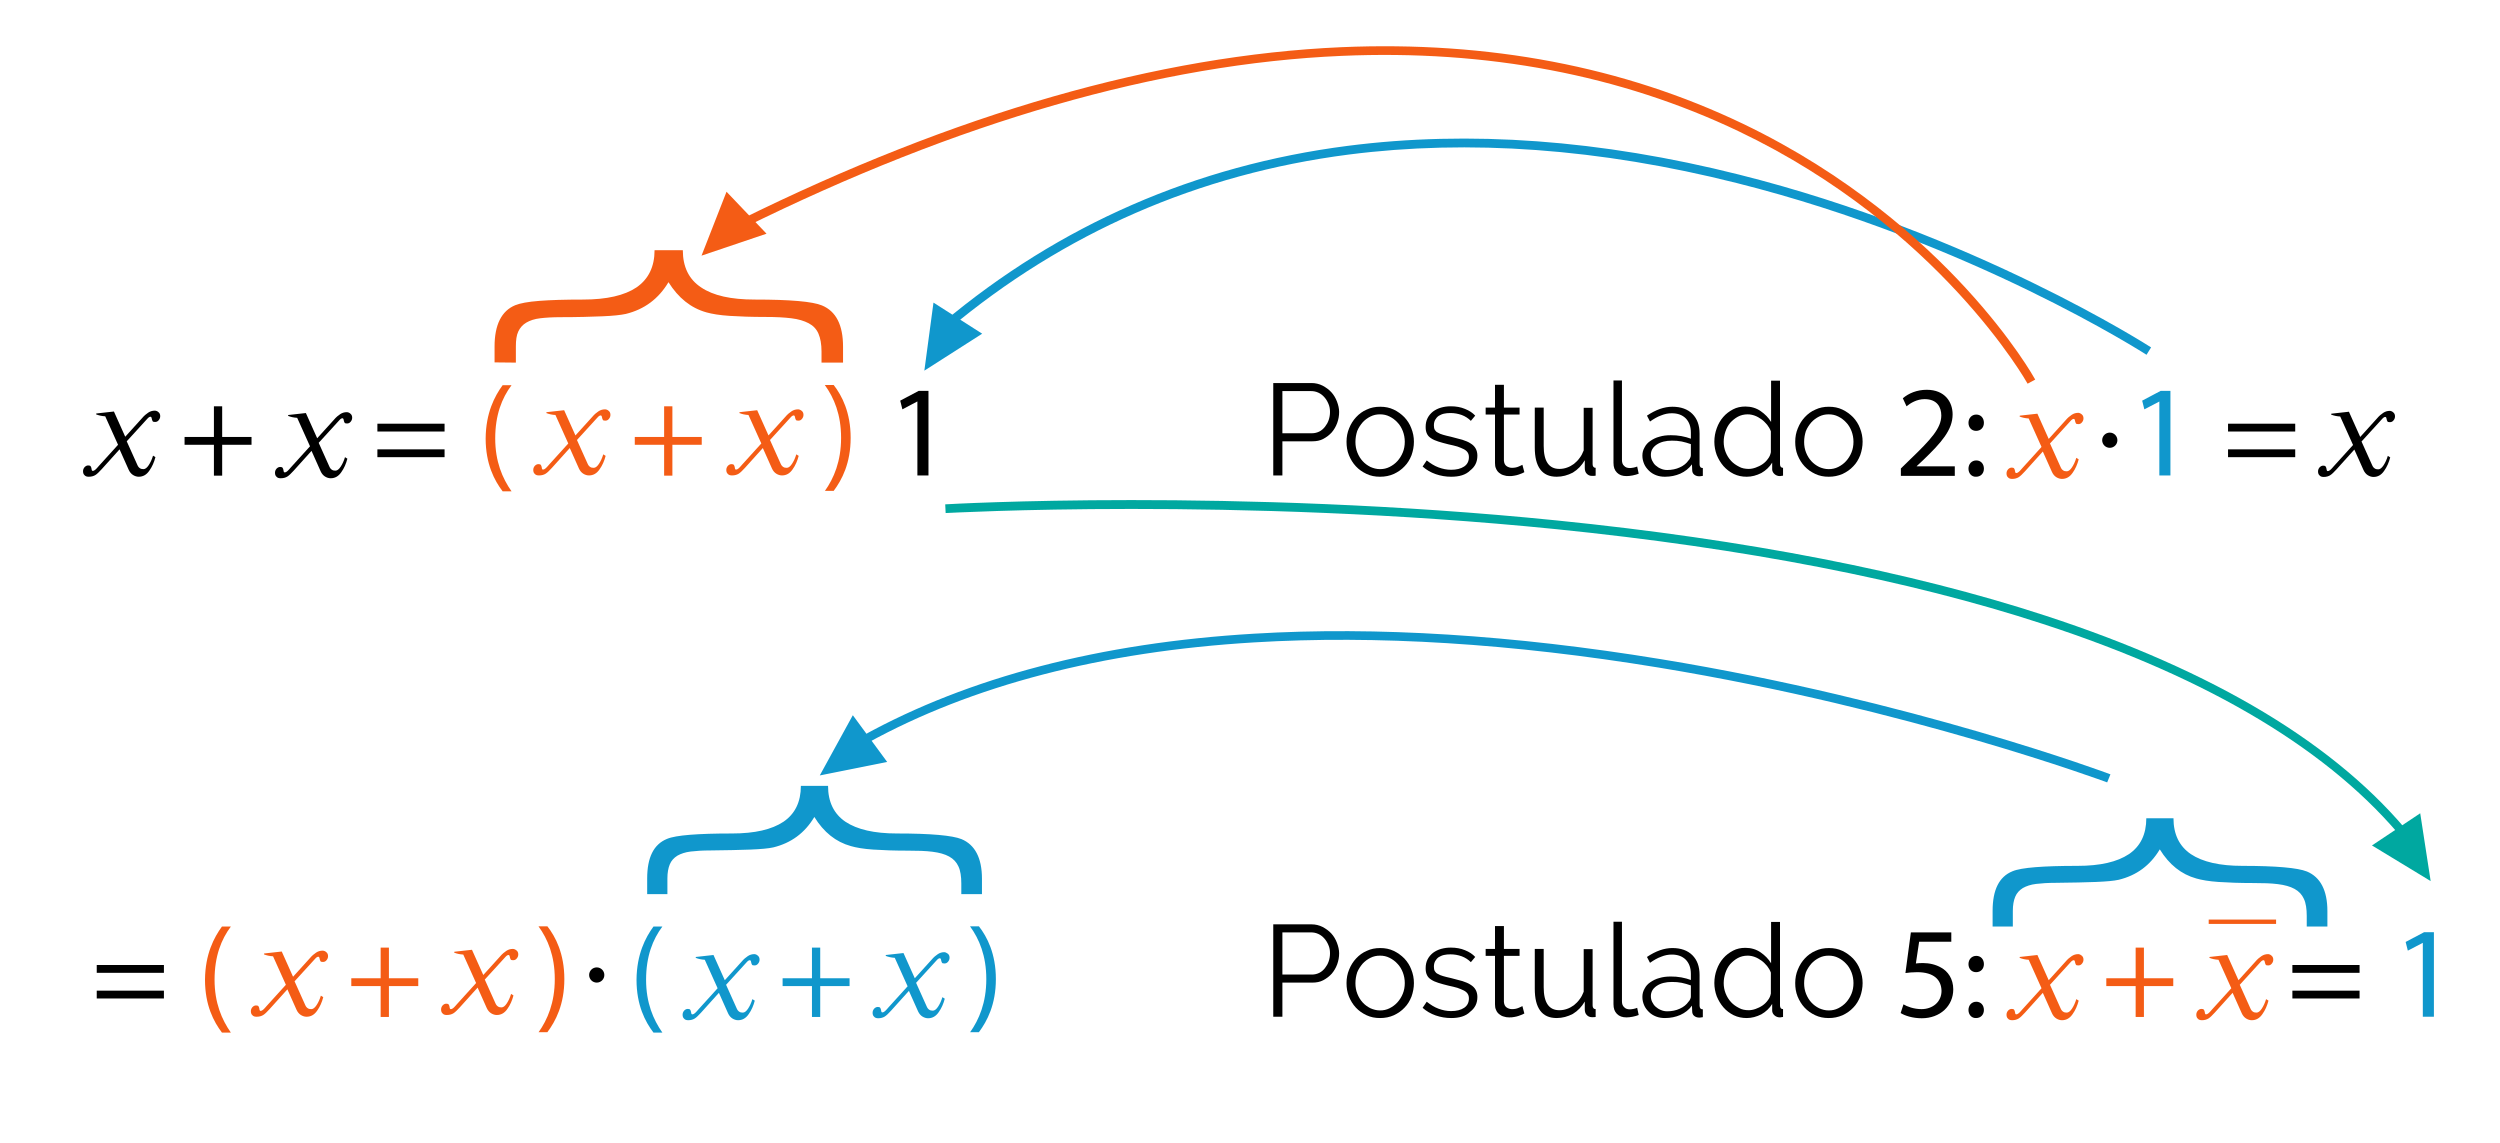 <?xml version="1.0" encoding="utf-8"?>
<!-- Generator: Adobe Illustrator 21.0.0, SVG Export Plug-In . SVG Version: 6.00 Build 0)  -->
<svg version="1.1" xmlns="http://www.w3.org/2000/svg" xmlns:xlink="http://www.w3.org/1999/xlink" x="0px" y="0px"
	 viewBox="0 0 1150 526" style="enable-background:new 0 0 1150 526;" xml:space="preserve">
<style type="text/css">
	.st0{fill:#F45C15;}
	.st1{fill:#1097CC;}
	.st2{fill:#00A8A0;}
</style>
<g id="Capa_1">
	<g id="Capa_2">
		<g>
			<g>
				<path d="M102.2,186.9V201h13.5v3.6h-13.5v14.2h-3.8v-14.2H84.9V201h13.5v-14.1H102.2z"/>
				<path d="M173.6,198.5v-3.6h30.9v3.6H173.6z M173.6,210.3v-3.6h30.9v3.6H173.6z"/>
				<path class="st0" d="M235.3,177.2c-4.4,5.9-7.5,13.6-7.5,24.5c0,10.6,3.3,18.3,7.5,24.3h-4.1c-3.8-5-7.8-12.6-7.8-24.3
					c0.1-11.8,4.1-19.4,7.8-24.5H235.3z"/>
				<path class="st0" d="M309.3,186.9V201h13.5v3.6h-13.5v14.2h-3.8v-14.2H292V201h13.5v-14.1H309.3z"/>
				<path class="st0" d="M379.4,225.9c4.2-5.9,7.5-13.7,7.5-24.5c0-10.7-3.2-18.4-7.5-24.3h4.1c3.8,4.9,7.8,12.6,7.8,24.3
					s-4,19.3-7.8,24.4h-4.1V225.9z"/>
				<path d="M422,184.7h-0.1l-6.8,3.6l-1-4l8.5-4.5h4.5v38.9H422V184.7z"/>
				<path d="M585.7,218.7v-42.5h17.6c1.8,0,3.5,0.4,5.1,1.2c1.5,0.8,2.9,1.8,4,3s2,2.7,2.6,4.3s1,3.2,1,4.8c0,1.8-0.3,3.4-0.9,5.1
					c-0.6,1.6-1.4,3-2.5,4.3c-1.1,1.2-2.4,2.2-3.9,3s-3.2,1.1-5,1.1h-13.8v15.7L585.7,218.7L585.7,218.7z M589.9,199.3h13.6
					c1.2,0,2.4-0.3,3.4-0.8s1.9-1.3,2.6-2.2s1.3-1.9,1.7-3.1c0.4-1.2,0.6-2.4,0.6-3.7s-0.2-2.6-0.7-3.7c-0.5-1.2-1.1-2.2-1.9-3.1
					c-0.8-0.9-1.7-1.6-2.8-2.1s-2.2-0.7-3.3-0.7h-13.2L589.9,199.3L589.9,199.3z"/>
				<path d="M634.8,219.3c-2.3,0-4.3-0.4-6.2-1.3c-1.9-0.9-3.5-2-4.9-3.5s-2.4-3.2-3.2-5.1c-0.8-2-1.1-4-1.1-6.2s0.4-4.3,1.2-6.2
					c0.8-2,1.9-3.7,3.2-5.1c1.4-1.5,3-2.7,4.9-3.5c1.9-0.9,3.9-1.3,6.2-1.3s4.3,0.4,6.2,1.3c1.9,0.9,3.5,2.1,4.9,3.5
					c1.4,1.5,2.5,3.2,3.2,5.1c0.8,2,1.2,4,1.2,6.2s-0.4,4.2-1.1,6.2c-0.8,2-1.8,3.7-3.2,5.1c-1.4,1.5-3,2.6-4.9,3.5
					C639.2,218.9,637.1,219.3,634.8,219.3z M623.5,203.3c0,1.8,0.3,3.4,0.9,4.9c0.6,1.5,1.4,2.8,2.4,3.9s2.2,2,3.6,2.7
					c1.4,0.6,2.8,1,4.4,1c1.6,0,3-0.3,4.4-1s2.6-1.6,3.6-2.7c1-1.1,1.9-2.5,2.5-4s0.9-3.1,0.9-4.9c0-1.7-0.3-3.3-0.9-4.9
					c-0.6-1.5-1.4-2.9-2.5-4c-1-1.1-2.2-2-3.6-2.7c-1.4-0.7-2.8-1-4.4-1c-1.6,0-3,0.3-4.4,1s-2.6,1.6-3.6,2.7c-1,1.2-1.9,2.5-2.5,4
					C623.8,199.9,623.5,201.5,623.5,203.3z"/>
				<path d="M667.5,219.3c-2.4,0-4.8-0.4-7.1-1.2s-4.3-2-6-3.5l1.9-2.8c1.8,1.4,3.5,2.5,5.4,3.2s3.8,1.1,5.8,1.1
					c2.5,0,4.5-0.5,6-1.5s2.2-2.5,2.2-4.3c0-0.9-0.2-1.6-0.6-2.2c-0.4-0.6-1-1.1-1.8-1.5s-1.8-0.8-2.9-1.2c-1.2-0.3-2.5-0.7-4.1-1
					c-1.8-0.4-3.3-0.9-4.7-1.3c-1.3-0.4-2.4-0.9-3.3-1.5c-0.9-0.6-1.5-1.2-1.9-2.1c-0.4-0.8-0.6-1.8-0.6-3.1c0-1.6,0.3-2.9,0.9-4.1
					s1.5-2.2,2.5-3c1.1-0.8,2.3-1.4,3.7-1.8c1.4-0.4,2.9-0.6,4.5-0.6c2.4,0,4.6,0.4,6.5,1.2c2,0.8,3.5,1.8,4.7,3.1l-2,2.4
					c-1.2-1.2-2.6-2.1-4.2-2.7c-1.7-0.6-3.4-0.9-5.2-0.9c-1.1,0-2.1,0.1-3,0.3s-1.7,0.6-2.4,1c-0.7,0.5-1.2,1.1-1.6,1.8
					c-0.4,0.7-0.6,1.6-0.6,2.6c0,0.8,0.1,1.5,0.4,2c0.3,0.5,0.7,1,1.4,1.3c0.6,0.4,1.4,0.7,2.4,1s2.2,0.6,3.6,0.9
					c2,0.5,3.7,1,5.3,1.4c1.5,0.5,2.8,1,3.8,1.7c1,0.6,1.8,1.4,2.3,2.3c0.5,0.9,0.8,2,0.8,3.3c0,2.9-1.1,5.1-3.3,6.8
					C674.2,218.5,671.2,219.3,667.5,219.3z"/>
				<path d="M701.2,217.2c-0.2,0.1-0.6,0.3-1,0.5c-0.5,0.2-1,0.4-1.6,0.6c-0.6,0.2-1.3,0.4-2,0.5c-0.8,0.2-1.6,0.2-2.4,0.2
					c-0.9,0-1.7-0.1-2.5-0.4c-0.8-0.2-1.5-0.6-2.1-1.1s-1.1-1.1-1.4-1.9c-0.4-0.8-0.5-1.6-0.5-2.6v-22.3h-4.3v-3.2h4.3V177h4.1v10.5
					h7.2v3.2h-7.2v21.2c0.1,1.2,0.5,2,1.2,2.5s1.6,0.8,2.5,0.8c1.2,0,2.2-0.2,3.1-0.6c0.9-0.4,1.4-0.6,1.7-0.8L701.2,217.2z"/>
				<path d="M716.1,219.3c-3.4,0-5.9-1.1-7.6-3.4c-1.7-2.3-2.5-5.6-2.5-10.1v-18.3h4.1v17.6c0,7.1,2.4,10.6,7.2,10.6
					c1.2,0,2.4-0.2,3.5-0.6c1.2-0.4,2.2-1,3.2-1.7c1-0.8,1.9-1.7,2.6-2.7c0.8-1,1.4-2.2,1.9-3.5v-19.6h4.1v25.9
					c0,1.1,0.5,1.7,1.4,1.7v3.6c-0.5,0.1-0.9,0.1-1.2,0.1s-0.5,0-0.6,0c-1,0-1.7-0.4-2.3-1s-0.9-1.5-0.9-2.6v-3.6
					c-1.4,2.4-3.2,4.3-5.5,5.7C721.2,218.6,718.7,219.3,716.1,219.3z"/>
				<path d="M742,175h4.1v36.6c0,1.2,0.3,2.1,1,2.7c0.6,0.7,1.5,1,2.7,1c0.4,0,1-0.1,1.6-0.2c0.6-0.1,1.2-0.3,1.7-0.5l0.7,3.3
					c-0.8,0.3-1.7,0.6-2.8,0.8s-2,0.3-2.8,0.3c-1.9,0-3.3-0.5-4.4-1.6c-1.1-1.1-1.6-2.5-1.6-4.5V175H742z"/>
				<path d="M765.9,219.3c-1.5,0-2.8-0.2-4.1-0.7s-2.4-1.2-3.3-2.1c-0.9-0.9-1.7-1.9-2.2-3.1s-0.8-2.4-0.8-3.8c0-1.4,0.3-2.6,1-3.8
					c0.6-1.2,1.5-2.2,2.7-3s2.5-1.5,4.1-1.9c1.6-0.5,3.3-0.7,5.3-0.7c1.6,0,3.2,0.1,4.8,0.4c1.6,0.3,3.1,0.7,4.4,1.2V199
					c0-2.8-0.8-4.9-2.3-6.5c-1.6-1.6-3.7-2.4-6.5-2.4c-1.6,0-3.2,0.3-4.9,1c-1.7,0.6-3.4,1.6-5.1,2.8l-1.4-2.7
					c4-2.7,7.9-4.1,11.7-4.1c3.9,0,7,1.1,9.2,3.3s3.3,5.2,3.3,9.1v14.1c0,1.1,0.5,1.7,1.5,1.7v3.6c-0.7,0.1-1.2,0.2-1.6,0.2
					c-1,0-1.8-0.3-2.4-0.8s-0.9-1.2-0.9-2.2l-0.1-2.5c-1.4,1.9-3.2,3.3-5.4,4.3C770.8,218.8,768.5,219.3,765.9,219.3z M766.9,216.2
					c2.1,0,4.1-0.4,5.8-1.2c1.8-0.8,3.1-1.9,4-3.2c0.4-0.4,0.6-0.7,0.8-1.2c0.2-0.4,0.3-0.8,0.3-1.2v-5.1c-1.4-0.5-2.8-0.9-4.2-1.2
					c-1.5-0.3-2.9-0.4-4.5-0.4c-2.9,0-5.2,0.6-7,1.8s-2.7,2.8-2.7,4.7c0,1,0.2,1.9,0.6,2.7c0.4,0.8,0.9,1.6,1.6,2.2
					c0.7,0.6,1.4,1.1,2.4,1.5C764.9,216,765.9,216.2,766.9,216.2z"/>
				<path d="M803.5,219.3c-2.2,0-4.1-0.4-6-1.3c-1.8-0.9-3.4-2.1-4.7-3.6s-2.3-3.2-3.1-5.1c-0.7-1.9-1.1-4-1.1-6.1
					c0-2.2,0.4-4.3,1.1-6.2c0.7-2,1.7-3.7,3-5.2s2.8-2.6,4.5-3.5s3.6-1.3,5.7-1.3c2.6,0,5,0.7,7,2.1c2,1.4,3.6,3,4.8,5v-19h4.1v38.4
					c0,1.1,0.5,1.7,1.4,1.7v3.6c-0.6,0.1-1.1,0.2-1.4,0.2c-1,0-1.8-0.3-2.5-0.9c-0.7-0.6-1.1-1.4-1.1-2.2v-3.1c-1.2,2-2.9,3.6-5,4.8
					C808,218.7,805.8,219.3,803.5,219.3z M804.4,215.7c1,0,2.1-0.2,3.2-0.6c1.1-0.4,2.2-0.9,3.2-1.6c1-0.7,1.8-1.5,2.5-2.5
					c0.7-0.9,1.1-1.9,1.3-3v-9.6c-0.4-1.1-1-2.1-1.7-3c-0.8-0.9-1.6-1.8-2.6-2.5s-2-1.3-3.1-1.7s-2.2-0.6-3.3-0.6
					c-1.7,0-3.2,0.4-4.5,1.1s-2.5,1.7-3.5,2.8c-1,1.2-1.7,2.5-2.2,4s-0.8,3.1-0.8,4.7c0,1.7,0.3,3.3,0.9,4.8c0.6,1.5,1.4,2.8,2.5,4
					c1,1.1,2.3,2,3.7,2.7C801.2,215.4,802.8,215.7,804.4,215.7z"/>
				<path d="M841.2,219.3c-2.3,0-4.3-0.4-6.2-1.3c-1.9-0.9-3.5-2-4.9-3.5s-2.4-3.2-3.2-5.1c-0.8-2-1.1-4-1.1-6.2s0.4-4.3,1.2-6.2
					c0.8-2,1.9-3.7,3.2-5.1c1.4-1.5,3-2.7,4.9-3.5c1.9-0.9,3.9-1.3,6.2-1.3s4.3,0.4,6.2,1.3c1.9,0.9,3.5,2.1,4.9,3.5
					c1.4,1.5,2.5,3.2,3.2,5.1c0.8,2,1.2,4,1.2,6.2s-0.4,4.2-1.1,6.2c-0.8,2-1.8,3.7-3.2,5.1c-1.4,1.5-3,2.6-4.9,3.5
					C845.5,218.9,843.5,219.3,841.2,219.3z M829.9,203.3c0,1.8,0.3,3.4,0.9,4.9c0.6,1.5,1.4,2.8,2.4,3.9s2.2,2,3.6,2.7
					c1.4,0.6,2.8,1,4.4,1c1.6,0,3-0.3,4.4-1s2.6-1.6,3.6-2.7c1-1.1,1.9-2.5,2.5-4s0.9-3.1,0.9-4.9c0-1.7-0.3-3.3-0.9-4.9
					c-0.6-1.5-1.4-2.9-2.5-4c-1-1.1-2.2-2-3.6-2.7c-1.4-0.7-2.8-1-4.4-1c-1.6,0-3,0.3-4.4,1s-2.6,1.6-3.6,2.7c-1,1.2-1.9,2.5-2.5,4
					C830.2,199.9,829.9,201.5,829.9,203.3z"/>
				<path d="M874.4,218.7v-3.2l4.1-4c9.9-9.5,14.4-14.5,14.5-20.3c0-3.9-1.9-7.6-7.7-7.6c-3.5,0-6.5,1.8-8.3,3.3l-1.7-3.7
					c2.7-2.3,6.5-3.9,11-3.9c8.4,0,11.9,5.7,11.9,11.3c0,7.2-5.2,13-13.4,20.9l-3.1,2.9v0.1h17.5v4.4h-24.8V218.7z"/>
				<path d="M905.5,194.5c0-2.2,1.5-3.8,3.6-3.8s3.5,1.6,3.5,3.8c0,2.1-1.4,3.7-3.6,3.7C906.9,198.2,905.5,196.6,905.5,194.5z
					 M905.5,215.6c0-2.2,1.5-3.8,3.6-3.8s3.5,1.6,3.5,3.8c0,2.1-1.4,3.7-3.6,3.7C906.9,219.4,905.5,217.7,905.5,215.6z"/>
				<path class="st1" d="M993.3,184.7L993.3,184.7l-6.9,3.6l-1-4l8.5-4.5h4.5v38.9h-5.1L993.3,184.7L993.3,184.7z"/>
				<path d="M1024.9,198.5v-3.6h30.9v3.6H1024.9z M1024.9,210.3v-3.6h30.9v3.6H1024.9z"/>
			</g>
			<g>
				<path class="st1" d="M987.4,163.2c-0.8-0.5-80.9-52-188.5-79C735.8,68.3,675.7,64,620.4,71.1c-69.1,8.9-131.1,36-184.1,80.4
					l-2.6-3.1c53.7-45,116.3-72.3,186.2-81.3c55.9-7.2,116.4-2.8,180,13.2c108.2,27.1,188.8,79,189.6,79.5L987.4,163.2z"/>
			</g>
			<g>
				<path class="st0" d="M932.7,176.5c-0.4-0.7-40.5-72-132.9-116.1c-54.3-25.9-115.7-37.6-182.6-34.7
					c-83.8,3.6-176.4,30.3-275.3,79.2l-1.8-3.6c99.5-49.2,192.7-75.9,277-79.6c67.6-2.9,129.7,8.9,184.6,35.2
					c48.8,23.4,82.8,54.1,102.7,75.8c21.6,23.5,31.4,41.2,31.8,41.9L932.7,176.5z"/>
			</g>
			<g>
				<path class="st0" d="M227.5,166.7v-7.3c0-10,3.2-16.4,9.5-19c2.2-0.9,5.9-1.6,11.1-2c5.2-0.4,11.9-0.6,20.1-0.6
					c10.9,0,19.1-1.9,24.6-5.6c5.5-3.8,8.3-9.5,8.3-17.1h13c0,7.7,2.8,13.4,8.4,17.1c5.6,3.8,13.8,5.6,24.7,5.6
					c16.3,0,26.6,0.9,30.9,2.7c6.5,2.7,9.7,9,9.7,19v7.3h-9.9v-5.1c0-3.4-0.5-6.1-1.4-8.2c-0.9-2.1-2.4-3.7-4.5-4.8s-4.7-1.9-8-2.3
					c-3.2-0.4-7.2-0.6-11.7-0.6c-6.6,0-12.1-0.2-16.7-0.5s-8.1-0.9-10.6-1.6c-7.2-2-13-6.7-17.5-13.9c-4.6,7.7-11.1,12.5-19.6,14.6
					c-2.3,0.5-5.9,0.9-10.9,1.1c-5,0.2-11.3,0.4-19.1,0.4c-3.7,0-6.9,0.2-9.4,0.5c-2.6,0.3-4.7,1-6.4,2s-2.9,2.4-3.7,4.1
					c-0.8,1.7-1.1,4-1.1,6.8v7.5L227.5,166.7L227.5,166.7z"/>
			</g>
			<g>
				<polygon class="st1" points="425.2,170.5 451.8,153.5 429.4,139.2 				"/>
			</g>
			<g>
				<polygon class="st0" points="322.7,117.6 352.6,107.5 334.2,88.2 				"/>
			</g>
			<g>
				<path class="st1" d="M297.7,411.2v-7.1c0-9.7,3-15.7,9.1-18.2c2.1-0.9,5.7-1.5,10.6-1.9c5-0.4,11.4-0.6,19.3-0.6
					c10.5,0,18.3-1.8,23.7-5.4c5.3-3.6,8-9.1,8-16.5h12.5c0,7.4,2.7,12.9,8,16.5c5.4,3.6,13.3,5.4,23.7,5.4
					c15.6,0,25.5,0.9,29.7,2.6c6.2,2.6,9.4,8.7,9.4,18.2v7.1h-9.5v-4.9c0-3.2-0.4-5.9-1.3-7.8c-0.9-2-2.3-3.5-4.3-4.6
					s-4.5-1.8-7.7-2.2c-3.1-0.4-6.9-0.5-11.2-0.5c-6.3,0-11.7-0.2-16.1-0.5s-7.8-0.9-10.2-1.6c-6.9-1.9-12.5-6.4-16.8-13.4
					c-4.4,7.4-10.7,12-18.9,14c-2.2,0.5-5.7,0.8-10.5,1s-10.9,0.3-18.4,0.4c-3.6,0-6.6,0.2-9.1,0.5s-4.5,1-6.1,1.9
					c-1.6,1-2.8,2.3-3.5,4s-1.1,3.8-1.1,6.5v7.2h-9.3V411.2z"/>
			</g>
			<g>
				<path class="st1" d="M916.6,426v-7c0-9.7,3-15.7,9.1-18.2c2.1-0.9,5.7-1.5,10.6-1.9c5-0.4,11.4-0.6,19.3-0.6
					c10.5,0,18.3-1.8,23.7-5.4c5.3-3.6,8-9.1,8-16.5h12.5c0,7.4,2.7,12.9,8,16.5c5.4,3.6,13.3,5.4,23.7,5.4
					c15.6,0,25.5,0.9,29.7,2.6c6.2,2.6,9.4,8.7,9.4,18.2v7.1h-9.5v-4.9c0-3.2-0.4-5.9-1.3-7.8c-0.9-2-2.3-3.5-4.3-4.6
					s-4.5-1.8-7.7-2.2c-3.1-0.4-6.9-0.5-11.2-0.5c-6.3,0-11.7-0.2-16.1-0.5s-7.8-0.9-10.2-1.6c-6.9-1.9-12.5-6.4-16.8-13.4
					c-4.4,7.4-10.7,12-18.9,14c-2.2,0.5-5.7,0.8-10.5,1s-10.9,0.3-18.4,0.4c-3.6,0-6.6,0.2-9.1,0.5s-4.5,1-6.1,1.9
					c-1.6,1-2.8,2.3-3.5,4s-1.1,3.8-1.1,6.5v7.2h-9.3V426z"/>
			</g>
			<g>
				<path class="st2" d="M1106.4,387.3c-33.5-41.4-89.6-75.2-166.7-100.3c-61.8-20.2-137.2-34.8-224-43.6
					C567.8,228.5,436.3,236,435,236l-0.2-4c1.3-0.1,133.1-7.6,281.3,7.4c87.1,8.8,162.7,23.5,224.8,43.8
					c77.8,25.4,134.5,59.5,168.5,101.6L1106.4,387.3z"/>
			</g>
			<g>
				<polygon class="st2" points="1118.1,405.3 1113.3,374.1 1091.1,388.9 				"/>
			</g>
			<g>
				<path class="st1" d="M969.3,359.9c-0.9-0.3-91.2-33.9-206.2-52.8c-67.5-11.1-130.1-15-186.2-11.6c-70,4.2-129.8,19.8-177.9,46.3
					l-1.9-3.5c48.6-26.8,109.1-42.6,179.7-46.8c56.4-3.4,119.3,0.6,187.1,11.7c115.4,18.9,206,52.6,206.9,53L969.3,359.9z"/>
			</g>
			<g>
				<polygon class="st1" points="377.1,356.7 408.1,350.5 392.3,329 				"/>
			</g>
			<g>
				<circle cx="970.5" cy="202.5" r="3.5"/>
			</g>
			<g>
				<path d="M44.5,447.5v-3.6h30.9v3.6H44.5z M44.5,459.3v-3.6h30.9v3.6H44.5z"/>
				<path class="st0" d="M106.2,426.2c-4.4,5.9-7.5,13.6-7.5,24.5c0,10.6,3.3,18.3,7.5,24.3h-4.1c-3.8-5-7.8-12.6-7.8-24.3
					c0.1-11.8,4.1-19.4,7.8-24.5H106.2z"/>
				<path class="st0" d="M178.9,435.9V450h13.5v3.6h-13.5v14.2h-3.8v-14.2h-13.5V450h13.5v-14.1H178.9z"/>
				<path class="st0" d="M247.7,474.9c4.2-5.9,7.5-13.7,7.5-24.5c0-10.7-3.2-18.4-7.5-24.3h4.1c3.8,4.9,7.8,12.6,7.8,24.3
					c0,11.7-4,19.3-7.8,24.4h-4.1V474.9z"/>
				<path class="st1" d="M304.7,426.2c-4.4,5.9-7.5,13.6-7.5,24.5c0,10.6,3.3,18.3,7.5,24.3h-4.1c-3.8-5-7.8-12.6-7.8-24.3
					c0.1-11.8,4.1-19.4,7.8-24.5H304.7z"/>
				<path class="st1" d="M377.3,435.9V450h13.5v3.6h-13.5v14.2h-3.8v-14.2H360V450h13.5v-14.1H377.3z"/>
				<path class="st1" d="M446.2,474.9c4.2-5.9,7.5-13.7,7.5-24.5c0-10.7-3.2-18.4-7.5-24.3h4.1c3.8,4.9,7.8,12.6,7.8,24.3
					c0,11.7-4,19.3-7.8,24.4h-4.1V474.9z"/>
				<path d="M585.7,467.7v-42.5h17.6c1.8,0,3.5,0.4,5.1,1.2c1.5,0.8,2.9,1.8,4,3s2,2.7,2.6,4.3c0.6,1.6,1,3.2,1,4.8
					c0,1.8-0.3,3.4-0.9,5.1c-0.6,1.6-1.4,3-2.5,4.3c-1.1,1.2-2.4,2.2-3.9,3s-3.2,1.1-5,1.1h-13.8v15.7H585.7z M589.9,448.3h13.6
					c1.2,0,2.4-0.3,3.4-0.8s1.9-1.3,2.6-2.2s1.3-1.9,1.7-3.1s0.6-2.4,0.6-3.7c0-1.3-0.2-2.6-0.7-3.7c-0.5-1.2-1.1-2.2-1.9-3.1
					c-0.8-0.9-1.7-1.6-2.8-2.1s-2.2-0.7-3.3-0.7h-13.2L589.9,448.3L589.9,448.3z"/>
				<path d="M634.8,468.3c-2.3,0-4.3-0.4-6.2-1.3s-3.5-2-4.9-3.5s-2.4-3.2-3.2-5.1c-0.8-2-1.1-4-1.1-6.2s0.4-4.3,1.2-6.2
					c0.8-2,1.9-3.7,3.2-5.1c1.4-1.5,3-2.7,4.9-3.5c1.9-0.9,3.9-1.3,6.2-1.3s4.3,0.4,6.2,1.3s3.5,2.1,4.9,3.5
					c1.4,1.5,2.5,3.2,3.2,5.1c0.8,2,1.2,4,1.2,6.2s-0.4,4.2-1.1,6.2c-0.8,2-1.8,3.7-3.2,5.1c-1.4,1.5-3,2.6-4.9,3.5
					C639.2,467.9,637.1,468.3,634.8,468.3z M623.5,452.3c0,1.8,0.3,3.4,0.9,4.9c0.6,1.5,1.4,2.8,2.4,3.9s2.2,2,3.6,2.7
					c1.4,0.6,2.8,1,4.4,1c1.6,0,3-0.3,4.4-1s2.6-1.6,3.6-2.7s1.9-2.5,2.5-4s0.9-3.1,0.9-4.9c0-1.7-0.3-3.3-0.9-4.9
					c-0.6-1.5-1.4-2.9-2.5-4c-1-1.1-2.2-2-3.6-2.7c-1.4-0.7-2.8-1-4.4-1c-1.6,0-3,0.3-4.4,1s-2.6,1.6-3.6,2.7c-1,1.2-1.9,2.5-2.5,4
					C623.8,448.9,623.5,450.5,623.5,452.3z"/>
				<path d="M667.5,468.3c-2.4,0-4.8-0.4-7.1-1.2c-2.3-0.8-4.3-2-6-3.5l1.9-2.8c1.8,1.4,3.5,2.5,5.4,3.2s3.8,1.1,5.8,1.1
					c2.5,0,4.5-0.5,6-1.5s2.2-2.5,2.2-4.3c0-0.9-0.2-1.6-0.6-2.2c-0.4-0.6-1-1.1-1.8-1.5s-1.8-0.8-2.9-1.2c-1.2-0.3-2.5-0.7-4.1-1
					c-1.8-0.4-3.3-0.9-4.7-1.3c-1.3-0.4-2.4-0.9-3.3-1.5c-0.9-0.6-1.5-1.2-1.9-2.1c-0.4-0.8-0.6-1.8-0.6-3.1c0-1.6,0.3-2.9,0.9-4.1
					s1.5-2.2,2.5-3c1.1-0.8,2.3-1.4,3.7-1.8s2.9-0.6,4.5-0.6c2.4,0,4.6,0.4,6.5,1.2c2,0.8,3.5,1.8,4.7,3.1l-2,2.4
					c-1.2-1.2-2.6-2.1-4.2-2.7c-1.7-0.6-3.4-0.9-5.2-0.9c-1.1,0-2.1,0.1-3,0.3c-0.9,0.2-1.7,0.6-2.4,1c-0.7,0.5-1.2,1.1-1.6,1.8
					c-0.4,0.7-0.6,1.6-0.6,2.6c0,0.8,0.1,1.5,0.4,2c0.3,0.5,0.7,1,1.4,1.3c0.6,0.4,1.4,0.7,2.4,1s2.2,0.6,3.6,0.9
					c2,0.5,3.7,1,5.3,1.4c1.5,0.5,2.8,1,3.8,1.7c1,0.6,1.8,1.4,2.3,2.3s0.8,2,0.8,3.3c0,2.9-1.1,5.1-3.3,6.8
					C674.2,467.5,671.2,468.3,667.5,468.3z"/>
				<path d="M701.2,466.2c-0.2,0.1-0.6,0.3-1,0.5c-0.5,0.2-1,0.4-1.6,0.6s-1.3,0.4-2,0.5c-0.8,0.2-1.6,0.2-2.4,0.2
					c-0.9,0-1.7-0.1-2.5-0.4c-0.8-0.2-1.5-0.6-2.1-1.1s-1.1-1.1-1.4-1.9c-0.4-0.8-0.5-1.6-0.5-2.6v-22.3h-4.3v-3.2h4.3V426h4.1v10.5
					h7.2v3.2h-7.2v21.2c0.1,1.2,0.5,2,1.2,2.5s1.6,0.8,2.5,0.8c1.2,0,2.2-0.2,3.1-0.6c0.9-0.4,1.4-0.6,1.7-0.8L701.2,466.2z"/>
				<path d="M716.1,468.3c-3.4,0-5.9-1.1-7.6-3.4c-1.7-2.3-2.5-5.6-2.5-10.1v-18.3h4.1v17.6c0,7.1,2.4,10.6,7.2,10.6
					c1.2,0,2.4-0.2,3.5-0.6c1.2-0.4,2.2-1,3.2-1.7c1-0.8,1.9-1.7,2.6-2.7c0.8-1,1.4-2.2,1.9-3.5v-19.6h4.1v25.9
					c0,1.1,0.5,1.7,1.4,1.7v3.6c-0.5,0.1-0.9,0.1-1.2,0.1s-0.5,0-0.6,0c-1,0-1.7-0.4-2.3-1s-0.9-1.5-0.9-2.6v-3.6
					c-1.4,2.4-3.2,4.3-5.5,5.7C721.2,467.6,718.7,468.3,716.1,468.3z"/>
				<path d="M742,424h4.1v36.6c0,1.2,0.3,2.1,1,2.7c0.6,0.7,1.5,1,2.7,1c0.4,0,1-0.1,1.6-0.2s1.2-0.3,1.7-0.5l0.7,3.3
					c-0.8,0.3-1.7,0.6-2.8,0.8c-1.1,0.2-2,0.3-2.8,0.3c-1.9,0-3.3-0.5-4.4-1.6c-1.1-1.1-1.6-2.5-1.6-4.5V424H742z"/>
				<path d="M765.9,468.3c-1.5,0-2.8-0.2-4.1-0.7s-2.4-1.2-3.3-2.1c-0.9-0.9-1.7-1.9-2.2-3.1s-0.8-2.4-0.8-3.8s0.3-2.6,1-3.8
					c0.6-1.2,1.5-2.2,2.7-3s2.5-1.5,4.1-1.9c1.6-0.5,3.3-0.7,5.3-0.7c1.6,0,3.2,0.1,4.8,0.4s3.1,0.7,4.4,1.2V448
					c0-2.8-0.8-4.9-2.3-6.5c-1.6-1.6-3.7-2.4-6.5-2.4c-1.6,0-3.2,0.3-4.9,1c-1.7,0.6-3.4,1.6-5.1,2.8l-1.4-2.7
					c4-2.7,7.9-4.1,11.7-4.1c3.9,0,7,1.1,9.2,3.3c2.2,2.2,3.3,5.2,3.3,9.1v14.1c0,1.1,0.5,1.7,1.5,1.7v3.6c-0.7,0.1-1.2,0.2-1.6,0.2
					c-1,0-1.8-0.3-2.4-0.8s-0.9-1.2-0.9-2.2l-0.1-2.5c-1.4,1.9-3.2,3.3-5.4,4.3C770.8,467.8,768.5,468.3,765.9,468.3z M766.9,465.2
					c2.1,0,4.1-0.4,5.8-1.2c1.8-0.8,3.1-1.9,4-3.2c0.4-0.4,0.6-0.7,0.8-1.2c0.2-0.4,0.3-0.8,0.3-1.2v-5.1c-1.4-0.5-2.8-0.9-4.2-1.2
					c-1.5-0.3-2.9-0.4-4.5-0.4c-2.9,0-5.2,0.6-7,1.8c-1.8,1.2-2.7,2.8-2.7,4.7c0,1,0.2,1.9,0.6,2.7c0.4,0.8,0.9,1.6,1.6,2.2
					c0.7,0.6,1.4,1.1,2.4,1.5C764.9,465,765.9,465.2,766.9,465.2z"/>
				<path d="M803.5,468.3c-2.2,0-4.1-0.4-6-1.3c-1.8-0.9-3.4-2.1-4.7-3.6s-2.3-3.2-3.1-5.1c-0.7-1.9-1.1-4-1.1-6.1
					c0-2.2,0.4-4.3,1.1-6.2c0.7-2,1.7-3.7,3-5.2s2.8-2.6,4.5-3.5s3.6-1.3,5.7-1.3c2.6,0,5,0.7,7,2.1s3.6,3,4.8,5v-19h4.1v38.4
					c0,1.1,0.5,1.7,1.4,1.7v3.6c-0.6,0.1-1.1,0.2-1.4,0.2c-1,0-1.8-0.3-2.5-0.9s-1.1-1.4-1.1-2.2v-3.1c-1.2,2-2.9,3.6-5,4.8
					C808,467.7,805.8,468.3,803.5,468.3z M804.4,464.7c1,0,2.1-0.2,3.2-0.6c1.1-0.4,2.2-0.9,3.2-1.6s1.8-1.5,2.5-2.5
					c0.7-0.9,1.1-1.9,1.3-3v-9.6c-0.4-1.1-1-2.1-1.7-3c-0.8-0.9-1.6-1.8-2.6-2.5s-2-1.3-3.1-1.7c-1.1-0.4-2.2-0.6-3.3-0.6
					c-1.7,0-3.2,0.4-4.5,1.1s-2.5,1.7-3.5,2.8c-1,1.2-1.7,2.5-2.2,4s-0.8,3.1-0.8,4.7c0,1.7,0.3,3.3,0.9,4.8c0.6,1.5,1.4,2.8,2.5,4
					c1,1.1,2.3,2,3.7,2.7C801.2,464.4,802.8,464.7,804.4,464.7z"/>
				<path d="M841.2,468.3c-2.3,0-4.3-0.4-6.2-1.3s-3.5-2-4.9-3.5s-2.4-3.2-3.2-5.1c-0.8-2-1.1-4-1.1-6.2s0.4-4.3,1.2-6.2
					c0.8-2,1.9-3.7,3.2-5.1c1.4-1.5,3-2.7,4.9-3.5c1.9-0.9,3.9-1.3,6.2-1.3s4.3,0.4,6.2,1.3s3.5,2.1,4.9,3.5
					c1.4,1.5,2.5,3.2,3.2,5.1c0.8,2,1.2,4,1.2,6.2s-0.4,4.2-1.1,6.2c-0.8,2-1.8,3.7-3.2,5.1c-1.4,1.5-3,2.6-4.9,3.5
					C845.5,467.9,843.5,468.3,841.2,468.3z M829.9,452.3c0,1.8,0.3,3.4,0.9,4.9c0.6,1.5,1.4,2.8,2.4,3.9s2.2,2,3.6,2.7
					c1.4,0.6,2.8,1,4.4,1c1.6,0,3-0.3,4.4-1s2.6-1.6,3.6-2.7s1.9-2.5,2.5-4s0.9-3.1,0.9-4.9c0-1.7-0.3-3.3-0.9-4.9
					c-0.6-1.5-1.4-2.9-2.5-4c-1-1.1-2.2-2-3.6-2.7c-1.4-0.7-2.8-1-4.4-1c-1.6,0-3,0.3-4.4,1s-2.6,1.6-3.6,2.7c-1,1.2-1.9,2.5-2.5,4
					C830.2,448.9,829.9,450.5,829.9,452.3z"/>
				<path d="M897.6,433.2h-14.8l-1.5,10c0.9-0.1,1.7-0.2,3.2-0.2c3,0,6,0.7,8.4,2.1c3.1,1.7,5.6,5.1,5.6,10c0,7.6-6,13.3-14.5,13.3
					c-4.2,0-7.8-1.2-9.7-2.4l1.3-4c1.6,1,4.8,2.2,8.3,2.2c5,0,9.2-3.2,9.2-8.4c-0.1-5-3.4-8.6-11.2-8.6c-2.2,0-3.9,0.2-5.4,0.4
					l2.5-18.7h18.6L897.6,433.2L897.6,433.2z"/>
				<path d="M905.5,443.5c0-2.2,1.5-3.8,3.6-3.8s3.5,1.6,3.5,3.8c0,2.1-1.4,3.7-3.6,3.7C906.9,447.2,905.5,445.6,905.5,443.5z
					 M905.5,464.6c0-2.2,1.5-3.8,3.6-3.8s3.5,1.6,3.5,3.8c0,2.1-1.4,3.7-3.6,3.7C906.9,468.4,905.5,466.7,905.5,464.6z"/>
				<path class="st0" d="M986.2,435.9V450h13.5v3.6h-13.5v14.2h-3.8v-14.2h-13.5V450h13.5v-14.1H986.2z"/>
				<path d="M1054.5,447.5v-3.6h30.9v3.6H1054.5z M1054.5,459.3v-3.6h30.9v3.6H1054.5z"/>
				<path class="st1" d="M1114.5,433.7L1114.5,433.7l-6.9,3.6l-1-4l8.5-4.5h4.5v38.9h-5.1V433.7z"/>
			</g>
			<g>
				<circle cx="274.5" cy="448.5" r="3.5"/>
			</g>
			<g>
				<rect x="1016" y="423" class="st0" width="31" height="2"/>
			</g>
		</g>
	</g>
	<g id="Capa_1_1_">
	</g>
</g>
<g id="Capa_2_1_">
	<g>
		<path d="M72.9,189.6c0.5,0.4,0.8,1,0.8,1.8c0,0.7-0.2,1.3-0.7,1.9c-0.5,0.6-1,0.8-1.7,0.8c-0.6,0-1-0.1-1.1-0.4
			c-0.2-0.3-0.3-0.7-0.4-1.2c-0.1-0.6-0.3-0.8-0.6-0.8c-0.4,0-0.9,0.3-1.5,1l-9.4,10.3l4.9,10.9c0.3,0.7,0.7,1.2,1.2,1.5
			c0.4,0.3,1,0.4,1.6,0.4c0.8,0,1.6-0.6,2.4-1.8c0.8-1.2,1.5-2.7,2-4.4l1.1,0.7c-0.6,2.3-1.5,4.4-2.8,6.2c-1.3,1.9-2.9,2.8-4.9,2.8
			c-0.9,0-1.8-0.3-2.6-0.8c-0.8-0.5-1.5-1.3-2-2.4l-4.2-9.4l-8.2,9.1c-1.2,1.3-2.1,2.2-2.9,2.7c-0.8,0.5-1.8,0.8-3.1,0.8
			c-0.8,0-1.5-0.2-1.9-0.7c-0.5-0.4-0.7-1.1-0.7-1.8c0-0.7,0.2-1.3,0.7-1.9c0.5-0.5,1-0.8,1.7-0.8c0.5,0,0.9,0.1,1.1,0.4
			c0.2,0.3,0.3,0.6,0.4,1.1c0,0.3,0.1,0.6,0.2,0.8c0.1,0.2,0.2,0.2,0.5,0.2c0.3,0,0.6-0.2,1-0.5c0.3-0.3,0.7-0.6,1-1
			s0.5-0.6,0.7-0.8l8.8-9.7l-5.9-13.1c-1.6-0.1-3-0.4-4.2-0.9l0.1-0.4l8.1-0.9l5.2,11.6l7.7-8.5c1-1.2,2-2,2.9-2.6
			c0.9-0.6,1.9-0.9,3-0.9C71.7,188.9,72.4,189.1,72.9,189.6z"/>
	</g>
	<g>
		<path d="M161.2,190.3c0.5,0.4,0.8,1,0.8,1.8c0,0.7-0.2,1.3-0.7,1.9c-0.5,0.6-1,0.8-1.7,0.8c-0.6,0-1-0.1-1.1-0.4
			c-0.2-0.3-0.3-0.7-0.4-1.2c-0.1-0.6-0.3-0.8-0.6-0.8c-0.4,0-0.9,0.3-1.5,1l-9.4,10.3l4.9,10.9c0.3,0.7,0.7,1.2,1.2,1.5
			c0.4,0.3,1,0.4,1.6,0.4c0.8,0,1.6-0.6,2.4-1.8c0.8-1.2,1.5-2.7,2-4.4l1.1,0.7c-0.6,2.3-1.5,4.4-2.8,6.2c-1.3,1.9-2.9,2.8-4.9,2.8
			c-0.9,0-1.8-0.3-2.6-0.8c-0.8-0.5-1.5-1.3-2-2.4l-4.2-9.4l-8.2,9.1c-1.2,1.3-2.1,2.2-2.9,2.7c-0.8,0.5-1.8,0.8-3.1,0.8
			c-0.8,0-1.5-0.2-1.9-0.7c-0.5-0.4-0.7-1.1-0.7-1.8c0-0.7,0.2-1.3,0.7-1.9c0.5-0.5,1-0.8,1.7-0.8c0.5,0,0.9,0.1,1.1,0.4
			c0.2,0.3,0.3,0.6,0.4,1.1c0,0.3,0.1,0.6,0.2,0.8c0.1,0.2,0.2,0.2,0.5,0.2c0.3,0,0.6-0.2,1-0.5c0.3-0.3,0.7-0.6,1-1
			c0.3-0.3,0.5-0.6,0.7-0.8l8.8-9.7l-5.9-13.1c-1.6-0.1-3-0.4-4.2-0.9l0.1-0.4l8.1-0.9l5.2,11.6l7.7-8.5c1-1.2,2-2,2.9-2.6
			c0.9-0.6,1.9-0.9,3-0.9C160,189.6,160.7,189.8,161.2,190.3z"/>
	</g>
	<g>
		<path d="M1100.9,189.7c0.5,0.4,0.8,1,0.8,1.8c0,0.7-0.2,1.3-0.7,1.9c-0.5,0.6-1,0.8-1.7,0.8c-0.6,0-1-0.1-1.1-0.4
			c-0.2-0.3-0.3-0.7-0.4-1.2c-0.1-0.6-0.3-0.8-0.6-0.8c-0.4,0-0.9,0.3-1.5,1l-9.4,10.3l4.9,10.9c0.3,0.7,0.7,1.2,1.2,1.5
			c0.4,0.3,1,0.4,1.6,0.4c0.8,0,1.6-0.6,2.4-1.8c0.8-1.2,1.5-2.7,2-4.4l1.1,0.7c-0.6,2.3-1.5,4.4-2.8,6.2c-1.3,1.9-2.9,2.8-4.9,2.8
			c-0.9,0-1.8-0.3-2.6-0.8c-0.8-0.5-1.5-1.3-2-2.4l-4.2-9.4l-8.2,9.1c-1.2,1.3-2.1,2.2-2.9,2.7c-0.8,0.5-1.8,0.8-3,0.8
			c-0.8,0-1.5-0.2-1.9-0.7c-0.5-0.4-0.7-1.1-0.7-1.8c0-0.7,0.2-1.3,0.7-1.9c0.5-0.5,1-0.8,1.7-0.8c0.5,0,0.9,0.1,1.1,0.4
			c0.2,0.3,0.3,0.6,0.4,1.1c0,0.3,0.1,0.6,0.2,0.8c0.1,0.2,0.2,0.2,0.5,0.2c0.3,0,0.6-0.2,1-0.5c0.3-0.3,0.7-0.6,1-1
			s0.5-0.6,0.7-0.8l8.8-9.7l-5.9-13.1c-1.6-0.1-3-0.4-4.2-0.9l0.1-0.4l8.1-0.9l5.2,11.6l7.7-8.5c1-1.2,2-2,2.9-2.6
			c0.9-0.6,1.9-0.9,3-0.9C1099.7,189,1100.4,189.2,1100.9,189.7z"/>
	</g>
	<g>
		<path class="st0" d="M280,189c0.5,0.4,0.8,1,0.8,1.8c0,0.7-0.2,1.3-0.7,1.9c-0.5,0.6-1,0.8-1.7,0.8c-0.6,0-1-0.1-1.1-0.4
			c-0.2-0.3-0.3-0.7-0.4-1.2c-0.1-0.6-0.3-0.8-0.6-0.8c-0.4,0-0.9,0.3-1.5,1l-9.4,10.3l4.9,10.9c0.3,0.7,0.7,1.2,1.2,1.5
			c0.4,0.3,1,0.4,1.6,0.4c0.8,0,1.6-0.6,2.4-1.8c0.8-1.2,1.5-2.7,2-4.4l1.1,0.7c-0.6,2.3-1.5,4.4-2.8,6.2c-1.3,1.9-2.9,2.8-4.9,2.8
			c-0.9,0-1.8-0.3-2.6-0.8c-0.8-0.5-1.5-1.3-2-2.4l-4.2-9.4l-8.2,9.1c-1.2,1.3-2.1,2.2-2.9,2.7c-0.8,0.5-1.8,0.8-3.1,0.8
			c-0.8,0-1.5-0.2-1.9-0.7c-0.5-0.4-0.7-1.1-0.7-1.8c0-0.7,0.2-1.3,0.7-1.9c0.5-0.5,1-0.8,1.7-0.8c0.5,0,0.9,0.1,1.1,0.4
			c0.2,0.3,0.3,0.6,0.4,1.1c0,0.3,0.1,0.6,0.2,0.8c0.1,0.2,0.2,0.2,0.5,0.2c0.3,0,0.6-0.2,1-0.5c0.3-0.3,0.7-0.6,1-1
			c0.3-0.3,0.5-0.6,0.7-0.8l8.8-9.7l-5.9-13.1c-1.6-0.1-3-0.4-4.2-0.9l0.1-0.4l8.1-0.9l5.2,11.6l7.7-8.5c1-1.2,2-2,2.9-2.6
			c0.9-0.6,1.9-0.9,3-0.9C278.8,188.3,279.5,188.5,280,189z"/>
	</g>
	<g>
		<path class="st1" d="M348.6,439.6c0.5,0.4,0.8,1,0.8,1.8c0,0.7-0.2,1.3-0.7,1.9c-0.5,0.6-1,0.8-1.7,0.8c-0.6,0-1-0.1-1.1-0.4
			c-0.2-0.3-0.3-0.7-0.4-1.2c-0.1-0.6-0.3-0.8-0.6-0.8c-0.4,0-0.9,0.3-1.5,1l-9.4,10.3l4.9,10.9c0.3,0.7,0.7,1.2,1.2,1.5
			c0.4,0.3,1,0.4,1.6,0.4c0.8,0,1.6-0.6,2.4-1.8c0.8-1.2,1.5-2.7,2-4.4l1.1,0.7c-0.6,2.3-1.5,4.4-2.8,6.2c-1.3,1.9-2.9,2.8-4.9,2.8
			c-0.9,0-1.8-0.3-2.6-0.8c-0.8-0.5-1.5-1.3-2-2.4l-4.2-9.4l-8.2,9.1c-1.2,1.3-2.1,2.2-2.9,2.7c-0.8,0.5-1.8,0.8-3,0.8
			c-0.8,0-1.5-0.2-1.9-0.7c-0.5-0.4-0.7-1.1-0.7-1.8c0-0.7,0.2-1.3,0.7-1.9c0.5-0.5,1-0.8,1.7-0.8c0.5,0,0.9,0.1,1.1,0.4
			c0.2,0.3,0.3,0.6,0.4,1.1c0,0.3,0.1,0.6,0.2,0.8c0.1,0.2,0.2,0.2,0.5,0.2c0.3,0,0.6-0.2,1-0.5c0.3-0.3,0.7-0.6,1-1
			c0.3-0.3,0.5-0.6,0.7-0.8l8.8-9.7l-5.9-13.1c-1.6-0.1-3-0.4-4.2-0.9l0.1-0.4l8.1-0.9l5.2,11.6l7.7-8.5c1-1.2,2-2,2.9-2.6
			c0.9-0.6,1.9-0.9,3-0.9C347.4,438.9,348.1,439.1,348.6,439.6z"/>
	</g>
	<g>
		<path class="st1" d="M436,438.7c0.5,0.4,0.8,1,0.8,1.8c0,0.7-0.2,1.3-0.7,1.9c-0.5,0.6-1,0.8-1.7,0.8c-0.6,0-1-0.1-1.1-0.4
			c-0.2-0.3-0.3-0.7-0.4-1.2c-0.1-0.6-0.3-0.8-0.6-0.8c-0.4,0-0.9,0.3-1.5,1l-9.4,10.3l4.9,10.9c0.3,0.7,0.7,1.2,1.2,1.5
			c0.4,0.3,1,0.4,1.6,0.4c0.8,0,1.6-0.6,2.4-1.8c0.8-1.2,1.5-2.7,2-4.4l1.1,0.7c-0.6,2.3-1.5,4.4-2.8,6.2c-1.3,1.9-2.9,2.8-4.9,2.8
			c-0.9,0-1.8-0.3-2.6-0.8c-0.8-0.5-1.5-1.3-2-2.4l-4.2-9.4l-8.2,9.1c-1.2,1.3-2.1,2.2-2.9,2.7c-0.8,0.5-1.8,0.8-3,0.8
			c-0.8,0-1.5-0.2-1.9-0.7c-0.5-0.4-0.7-1.1-0.7-1.8c0-0.7,0.2-1.3,0.7-1.9c0.5-0.5,1-0.8,1.7-0.8c0.5,0,0.9,0.1,1.1,0.4
			c0.2,0.3,0.3,0.6,0.4,1.1c0,0.3,0.1,0.6,0.2,0.8c0.1,0.2,0.2,0.2,0.5,0.2c0.3,0,0.6-0.2,1-0.5c0.3-0.3,0.7-0.6,1-1
			c0.3-0.3,0.5-0.6,0.7-0.8l8.8-9.7l-5.9-13.1c-1.6-0.1-3-0.4-4.2-0.9l0.1-0.4l8.1-0.9l5.2,11.6l7.7-8.5c1-1.2,2-2,2.9-2.6
			c0.9-0.6,1.9-0.9,3-0.9C434.8,438,435.5,438.3,436,438.7z"/>
	</g>
	<g>
		<path class="st0" d="M368.8,189c0.5,0.4,0.8,1,0.8,1.8c0,0.7-0.2,1.3-0.7,1.9c-0.5,0.6-1,0.8-1.7,0.8c-0.6,0-1-0.1-1.1-0.4
			c-0.2-0.3-0.3-0.7-0.4-1.2c-0.1-0.6-0.3-0.8-0.6-0.8c-0.4,0-0.9,0.3-1.5,1l-9.4,10.3l4.9,10.9c0.3,0.7,0.7,1.2,1.2,1.5
			c0.4,0.3,1,0.4,1.6,0.4c0.8,0,1.6-0.6,2.4-1.8c0.8-1.2,1.5-2.7,2-4.4l1.1,0.7c-0.6,2.3-1.5,4.4-2.8,6.2c-1.3,1.9-2.9,2.8-4.9,2.8
			c-0.9,0-1.8-0.3-2.6-0.8c-0.8-0.5-1.5-1.3-2-2.4l-4.2-9.4l-8.2,9.1c-1.2,1.3-2.1,2.2-2.9,2.7c-0.8,0.5-1.8,0.8-3.1,0.8
			c-0.8,0-1.5-0.2-1.9-0.7c-0.5-0.4-0.7-1.1-0.7-1.8c0-0.7,0.2-1.3,0.7-1.9c0.5-0.5,1-0.8,1.7-0.8c0.5,0,0.9,0.1,1.1,0.4
			c0.2,0.3,0.3,0.6,0.4,1.1c0,0.3,0.1,0.6,0.2,0.8c0.1,0.2,0.2,0.2,0.5,0.2c0.3,0,0.6-0.2,1-0.5c0.3-0.3,0.7-0.6,1-1
			c0.3-0.3,0.5-0.6,0.7-0.8l8.8-9.7l-5.9-13.1c-1.6-0.1-3-0.4-4.2-0.9l0.1-0.4l8.1-0.9l5.2,11.6l7.7-8.5c1-1.2,2-2,2.9-2.6
			c0.9-0.6,1.9-0.9,3-0.9C367.6,188.3,368.2,188.5,368.8,189z"/>
	</g>
	<g>
		<path class="st0" d="M237.6,437.2c0.5,0.4,0.8,1,0.8,1.8c0,0.7-0.2,1.3-0.7,1.9c-0.5,0.6-1,0.8-1.7,0.8c-0.6,0-1-0.1-1.1-0.4
			c-0.2-0.3-0.3-0.7-0.4-1.2c-0.1-0.6-0.3-0.8-0.6-0.8c-0.4,0-0.9,0.3-1.5,1l-9.4,10.3l4.9,10.9c0.3,0.7,0.7,1.2,1.2,1.5
			c0.4,0.3,1,0.4,1.6,0.4c0.8,0,1.6-0.6,2.4-1.8c0.8-1.2,1.5-2.7,2-4.4l1.1,0.7c-0.6,2.3-1.5,4.4-2.8,6.2c-1.3,1.9-2.9,2.8-4.9,2.8
			c-0.9,0-1.8-0.3-2.6-0.8c-0.8-0.5-1.5-1.3-2-2.4l-4.2-9.4l-8.2,9.1c-1.2,1.3-2.1,2.2-2.9,2.7c-0.8,0.5-1.8,0.8-3.1,0.8
			c-0.8,0-1.5-0.2-1.9-0.7c-0.5-0.4-0.7-1.1-0.7-1.8c0-0.7,0.2-1.3,0.7-1.9c0.5-0.5,1-0.8,1.7-0.8c0.5,0,0.9,0.1,1.1,0.4
			c0.2,0.3,0.3,0.6,0.4,1.1c0,0.3,0.1,0.6,0.2,0.8c0.1,0.2,0.2,0.2,0.5,0.2c0.3,0,0.6-0.2,1-0.5c0.3-0.3,0.7-0.6,1-1
			c0.3-0.3,0.5-0.6,0.7-0.8l8.8-9.7l-5.9-13.1c-1.6-0.1-3-0.4-4.2-0.9l0.1-0.4l8.1-0.9l5.2,11.6l7.7-8.5c1-1.2,2-2,2.9-2.6
			c0.9-0.6,1.9-0.9,3-0.9C236.4,436.5,237,436.7,237.6,437.2z"/>
	</g>
	<g>
		<path class="st0" d="M150.1,438c0.5,0.4,0.8,1,0.8,1.8c0,0.7-0.2,1.3-0.7,1.9c-0.5,0.6-1,0.8-1.7,0.8c-0.6,0-1-0.1-1.1-0.4
			c-0.2-0.3-0.3-0.7-0.4-1.2c-0.1-0.6-0.3-0.8-0.6-0.8c-0.4,0-0.9,0.3-1.5,1l-9.4,10.3l4.9,10.9c0.3,0.7,0.7,1.2,1.2,1.5
			c0.4,0.3,1,0.4,1.6,0.4c0.8,0,1.6-0.6,2.4-1.8c0.8-1.2,1.5-2.7,2-4.4l1.1,0.7c-0.6,2.3-1.5,4.4-2.8,6.2c-1.3,1.9-2.9,2.8-4.9,2.8
			c-0.9,0-1.8-0.3-2.6-0.8c-0.8-0.5-1.5-1.3-2-2.4l-4.2-9.4l-8.2,9.1c-1.2,1.3-2.1,2.2-2.9,2.7c-0.8,0.5-1.8,0.8-3.1,0.8
			c-0.8,0-1.5-0.2-1.9-0.7c-0.5-0.4-0.7-1.1-0.7-1.8c0-0.7,0.2-1.3,0.7-1.9c0.5-0.5,1-0.8,1.7-0.8c0.5,0,0.9,0.1,1.1,0.4
			c0.2,0.3,0.3,0.6,0.4,1.1c0,0.3,0.1,0.6,0.2,0.8c0.1,0.2,0.2,0.2,0.5,0.2c0.3,0,0.6-0.2,1-0.5c0.3-0.3,0.7-0.6,1-1
			c0.3-0.3,0.5-0.6,0.7-0.8l8.8-9.7l-5.9-13.1c-1.6-0.1-3-0.4-4.2-0.9l0.1-0.4l8.1-0.9l5.2,11.6l7.7-8.5c1-1.2,2-2,2.9-2.6
			c0.9-0.6,1.9-0.9,3-0.9C148.9,437.3,149.6,437.5,150.1,438z"/>
	</g>
	<g>
		<path class="st0" d="M957.6,190.6c0.5,0.4,0.8,1,0.8,1.8c0,0.7-0.2,1.3-0.7,1.9c-0.5,0.6-1,0.8-1.7,0.8c-0.6,0-1-0.1-1.1-0.4
			c-0.2-0.3-0.3-0.7-0.4-1.2c-0.1-0.6-0.3-0.8-0.6-0.8c-0.4,0-0.9,0.3-1.5,1l-9.4,10.3l4.9,10.9c0.3,0.7,0.7,1.2,1.2,1.5
			c0.4,0.3,1,0.4,1.6,0.4c0.8,0,1.6-0.6,2.4-1.8c0.8-1.2,1.5-2.7,2-4.4l1.1,0.7c-0.6,2.3-1.5,4.4-2.8,6.2c-1.3,1.9-2.9,2.8-4.9,2.8
			c-0.9,0-1.8-0.3-2.6-0.8c-0.8-0.5-1.5-1.3-2-2.4l-4.2-9.4l-8.2,9.1c-1.2,1.3-2.1,2.2-2.9,2.7c-0.8,0.5-1.8,0.8-3,0.8
			c-0.8,0-1.5-0.2-1.9-0.7c-0.5-0.4-0.7-1.1-0.7-1.8c0-0.7,0.2-1.3,0.7-1.9c0.5-0.5,1-0.8,1.7-0.8c0.5,0,0.9,0.1,1.1,0.4
			c0.2,0.3,0.3,0.6,0.4,1.1c0,0.3,0.1,0.6,0.2,0.8c0.1,0.2,0.2,0.2,0.5,0.2c0.3,0,0.6-0.2,1-0.5c0.3-0.3,0.7-0.6,1-1
			s0.5-0.6,0.7-0.8l8.8-9.7l-5.9-13.1c-1.6-0.1-3-0.4-4.2-0.9l0.1-0.4l8.1-0.9l5.2,11.6l7.7-8.5c1-1.2,2-2,2.9-2.6
			c0.9-0.6,1.9-0.9,3-0.9C956.4,189.9,957,190.1,957.6,190.6z"/>
	</g>
	<g>
		<path class="st0" d="M1044.9,439.6c0.5,0.4,0.8,1,0.8,1.8c0,0.7-0.2,1.3-0.7,1.9c-0.5,0.6-1,0.8-1.7,0.8c-0.6,0-1-0.1-1.1-0.4
			c-0.2-0.3-0.3-0.7-0.4-1.2c-0.1-0.6-0.3-0.8-0.6-0.8c-0.4,0-0.9,0.3-1.5,1l-9.4,10.3l4.9,10.9c0.3,0.7,0.7,1.2,1.2,1.5
			c0.4,0.3,1,0.4,1.6,0.4c0.8,0,1.6-0.6,2.4-1.8c0.8-1.2,1.5-2.7,2-4.4l1.1,0.7c-0.6,2.3-1.5,4.4-2.8,6.2c-1.3,1.9-2.9,2.8-4.9,2.8
			c-0.9,0-1.8-0.3-2.6-0.8c-0.8-0.5-1.5-1.3-2-2.4l-4.2-9.4l-8.2,9.1c-1.2,1.3-2.1,2.2-2.9,2.7c-0.8,0.5-1.8,0.8-3,0.8
			c-0.8,0-1.5-0.2-1.9-0.7c-0.5-0.4-0.7-1.1-0.7-1.8c0-0.7,0.2-1.3,0.7-1.9c0.5-0.5,1-0.8,1.7-0.8c0.5,0,0.9,0.1,1.1,0.4
			c0.2,0.3,0.3,0.6,0.4,1.1c0,0.3,0.1,0.6,0.2,0.8c0.1,0.2,0.2,0.2,0.5,0.2c0.3,0,0.6-0.2,1-0.5c0.3-0.3,0.7-0.6,1-1
			c0.3-0.3,0.5-0.6,0.7-0.8l8.8-9.7l-5.9-13.1c-1.6-0.1-3-0.4-4.2-0.9l0.1-0.4l8.1-0.9l5.2,11.6l7.7-8.5c1-1.2,2-2,2.9-2.6
			c0.9-0.6,1.9-0.9,3-0.9C1043.7,438.9,1044.4,439.1,1044.9,439.6z"/>
	</g>
	<g>
		<path class="st0" d="M957.6,439.6c0.5,0.4,0.8,1,0.8,1.8c0,0.7-0.2,1.3-0.7,1.9c-0.5,0.6-1,0.8-1.7,0.8c-0.6,0-1-0.1-1.1-0.4
			c-0.2-0.3-0.3-0.7-0.4-1.2c-0.1-0.6-0.3-0.8-0.6-0.8c-0.4,0-0.9,0.3-1.5,1l-9.4,10.3l4.9,10.9c0.3,0.7,0.7,1.2,1.2,1.5
			c0.4,0.3,1,0.4,1.6,0.4c0.8,0,1.6-0.6,2.4-1.8c0.8-1.2,1.5-2.7,2-4.4l1.1,0.7c-0.6,2.3-1.5,4.4-2.8,6.2c-1.3,1.9-2.9,2.8-4.9,2.8
			c-0.9,0-1.8-0.3-2.6-0.8c-0.8-0.5-1.5-1.3-2-2.4l-4.2-9.4l-8.2,9.1c-1.2,1.3-2.1,2.2-2.9,2.7c-0.8,0.5-1.8,0.8-3,0.8
			c-0.8,0-1.5-0.2-1.9-0.7c-0.5-0.4-0.7-1.1-0.7-1.8c0-0.7,0.2-1.3,0.7-1.9c0.5-0.5,1-0.8,1.7-0.8c0.5,0,0.9,0.1,1.1,0.4
			c0.2,0.3,0.3,0.6,0.4,1.1c0,0.3,0.1,0.6,0.2,0.8c0.1,0.2,0.2,0.2,0.5,0.2c0.3,0,0.6-0.2,1-0.5c0.3-0.3,0.7-0.6,1-1
			c0.3-0.3,0.5-0.6,0.7-0.8l8.8-9.7l-5.9-13.1c-1.6-0.1-3-0.4-4.2-0.9l0.1-0.4l8.1-0.9l5.2,11.6l7.7-8.5c1-1.2,2-2,2.9-2.6
			c0.9-0.6,1.9-0.9,3-0.9C956.4,438.9,957,439.1,957.6,439.6z"/>
	</g>
</g>
</svg>
